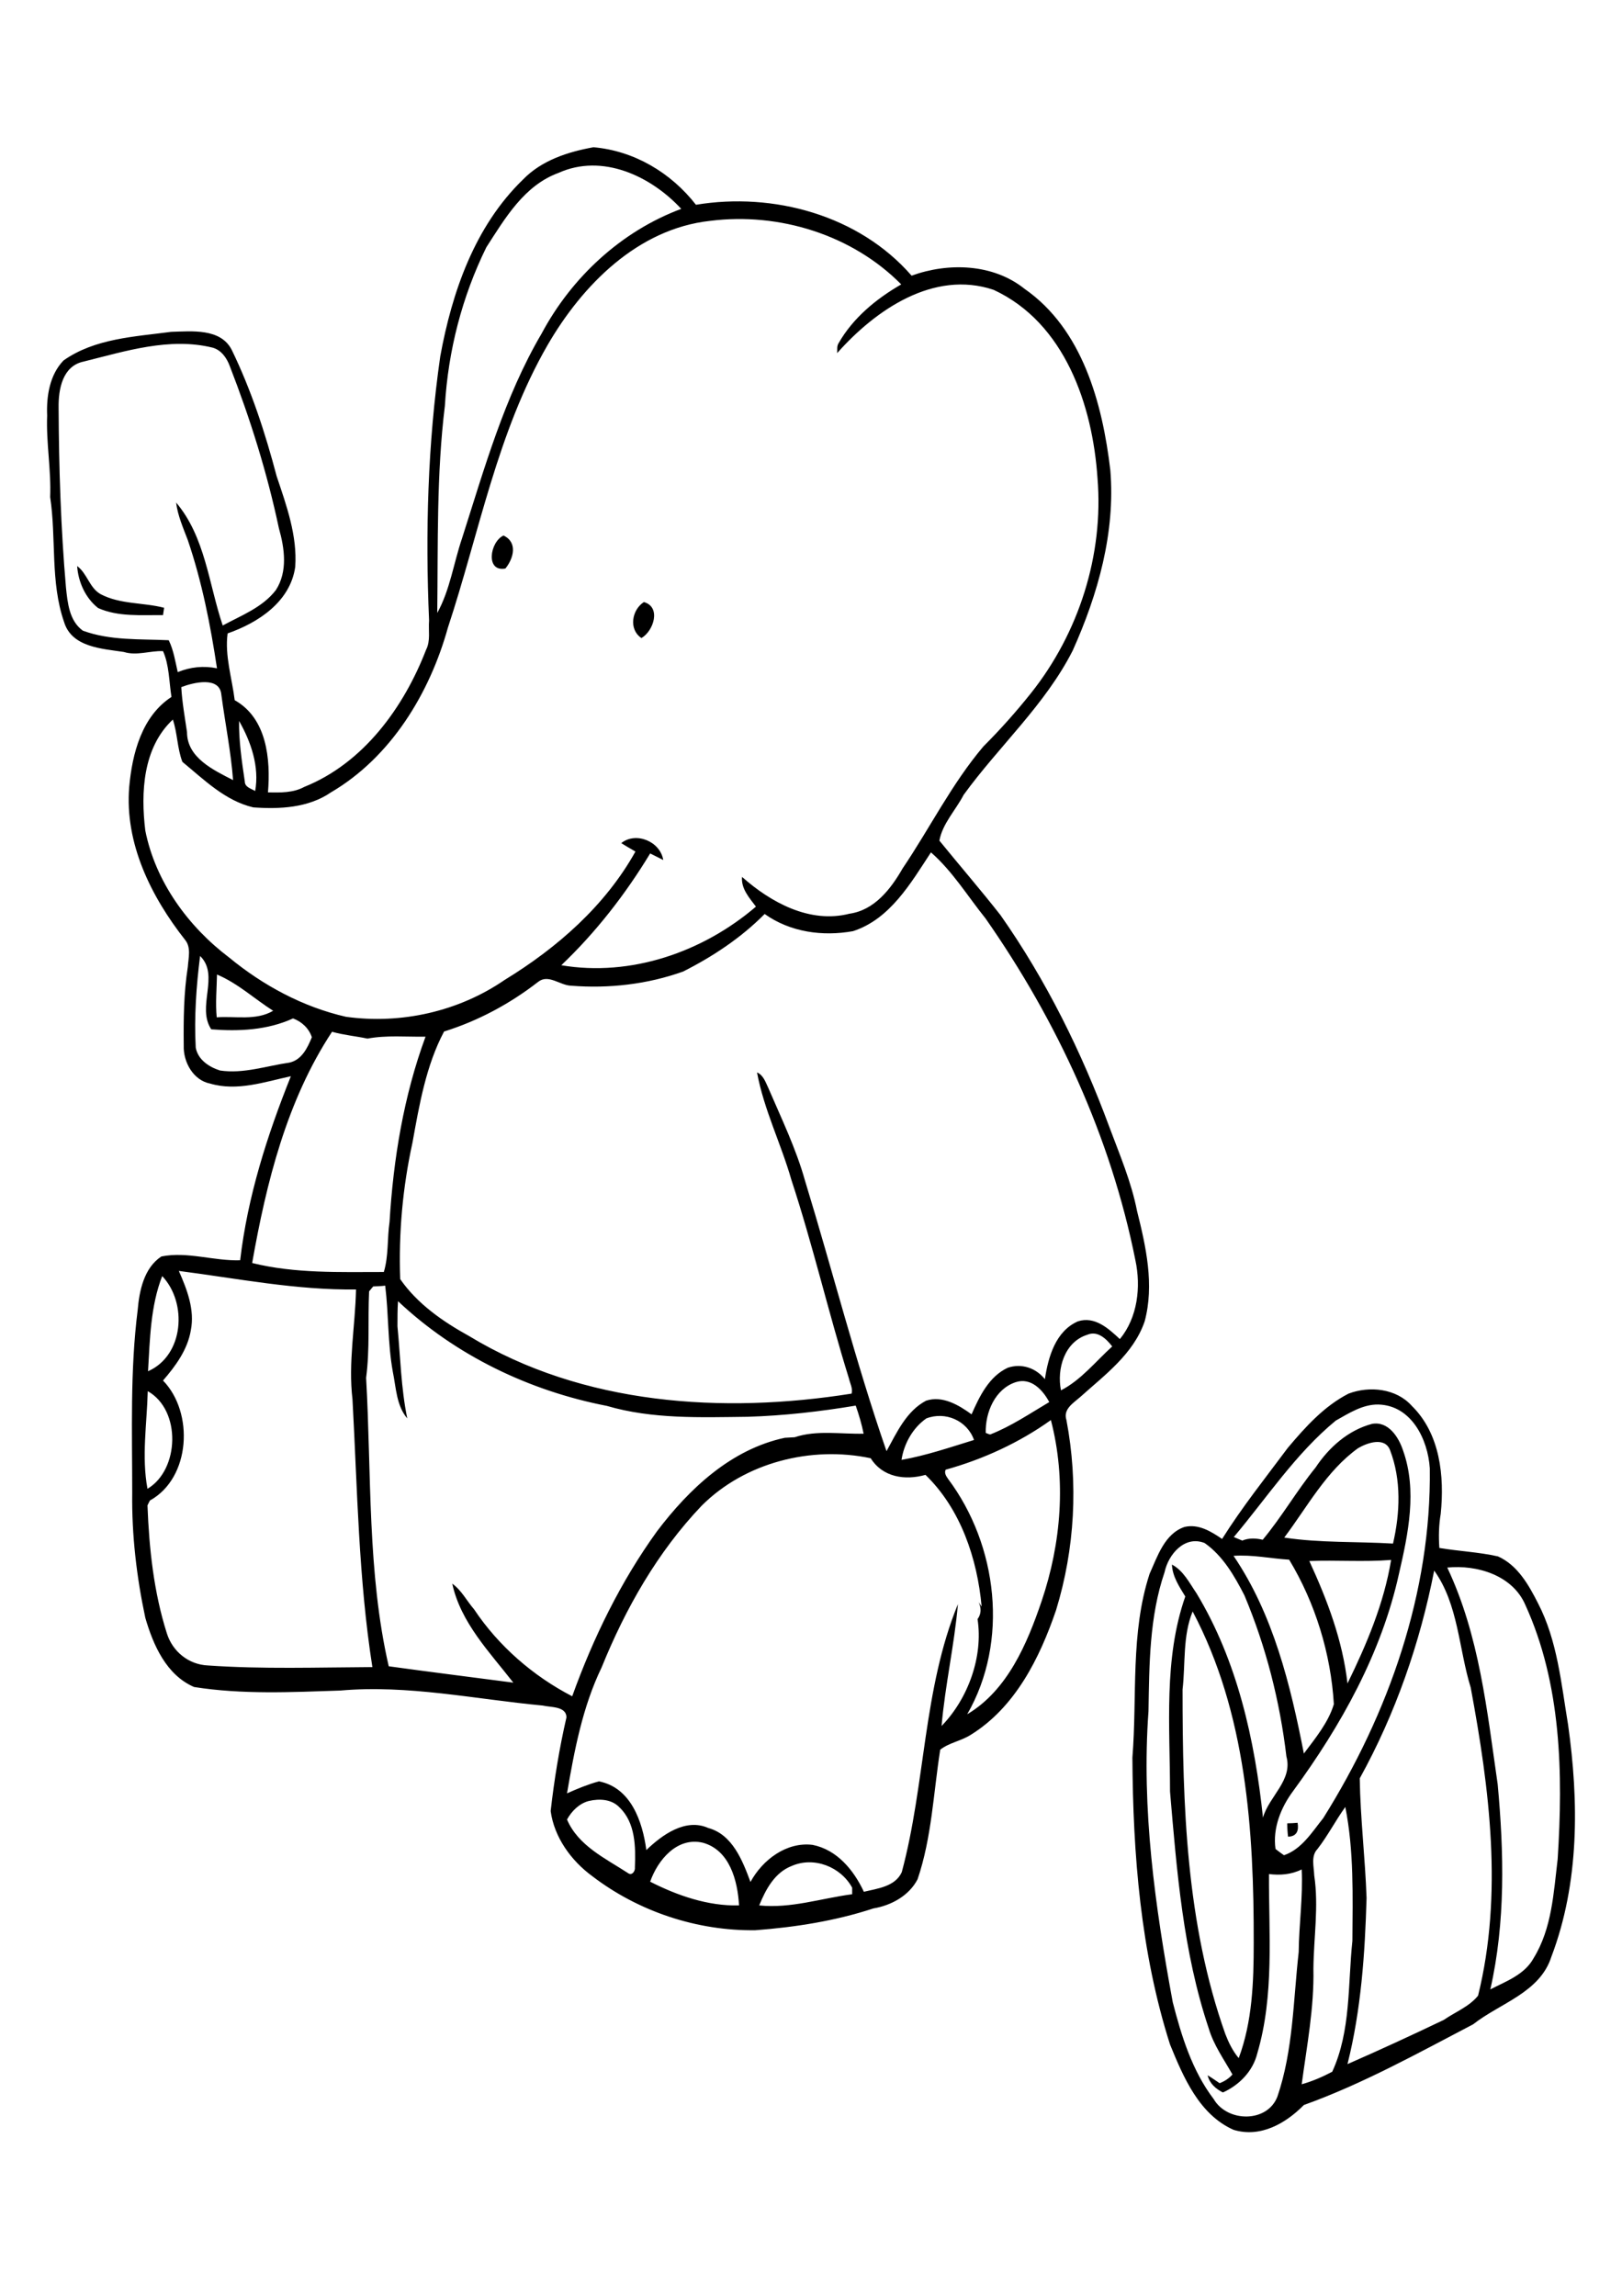 <?xml version="1.0" encoding="utf-8"?>
<!-- Generator: Adobe Illustrator 21.0.2, SVG Export Plug-In . SVG Version: 6.00 Build 0)  -->
<svg version="1.2" baseProfile="tiny" id="Layer_1" xmlns="http://www.w3.org/2000/svg" xmlns:xlink="http://www.w3.org/1999/xlink"
	 x="0px" y="0px" viewBox="0 0 595 842" overflow="scroll" xml:space="preserve">
<g>
	<path d="M472.2,668.7c1,0,2.8-0.1,3.8-0.2c0.5,2.9-0.3,5-3.5,5.1C472.3,672,472.2,670.3,472.2,668.7 M493.5,662.7
		c-3.6,5-6.4,10.5-10.2,15.4c-2.5,2.6-1.3,6.5-1.2,9.7c1.7,11.4-0.2,22.8-0.3,34.2c0.3,14.3-2.4,28.3-4.3,42.4
		c3.9-1.1,7.6-2.7,11.2-4.6c6.9-15,5.7-32,7.4-48C496.2,695.3,496.7,678.8,493.5,662.7 M433.8,619.6c0,42.4,1.3,85.9,15.7,126.4
		c1.2,3.1,2.7,6.2,4.9,8.8c5-13.4,5.5-27.9,5.5-42.1c0.1-41.3-2.7-84.5-22.4-121.7C433.8,600,434.9,610.1,433.8,619.6 M526.1,576
		c-5.2,26.6-14.2,52.5-27.3,76.2c0.2,14.5,2,29.3,2.5,43.9c-0.6,20.5-2,41-7,60.9c11.9-5.2,23.6-10.6,35.3-16.2
		c4.2-2.9,9.4-4.9,12.6-8.9c9.2-37.2,4.2-75.9-2.7-113C535.1,604.7,535,588.4,526.1,576 M530.9,574.9c11.8,24.9,14.6,52.6,18.5,79.5
		c2.3,25,2.9,50.5-2.7,75.2c5.8-3,12.6-5.4,15.9-11.5c6.7-10.9,7.3-23.9,8.8-36.3c2-31.3,1.4-64.2-11.9-93.3
		C554.8,577.7,541.8,573.8,530.9,574.9 M480.3,572.5c6.6,14.3,12.2,29.1,14,44.9c7-14.3,13.4-29.4,16-45.3
		C500.2,572.9,490.2,572.1,480.3,572.5 M452.5,570.6c14.6,21.5,20.9,47.4,25.8,72.5c4.2-5.6,9-11.4,11-18.1
		c-1.1-18.5-6.8-37.1-16.4-53C466.1,571.6,459.4,570.1,452.5,570.6 M427.2,576.6c-5.6,16.4-5.6,33.9-5.9,51
		c-2.6,35.8,2.4,71.5,8.9,106.7c3.2,12.4,7.1,25.1,15,35.5c5,8.6,19.7,8.8,23.4-0.9c5.8-17,5.8-35.3,7.8-53
		c0.1-10.1,1.6-20.2,1.1-30.3c-3.8,1.9-7.9,2.2-12,1.7c-0.1,21.9,2,44.5-4.3,65.8c-1.6,6.5-6.6,11.6-12.6,14.3
		c-2.6-1.3-4.9-3.3-5.6-6.3c1.5,0.9,2.9,1.9,4.4,2.9c1.8-0.7,3.4-1.7,4.7-3.2c-3.1-5.5-6.9-10.8-8.7-16.9
		c-9.4-28-11.7-57.7-14.2-86.9c0-23.8-2.4-48.6,5.6-71.5c-2.2-3.6-4.7-7.3-4.9-11.7c4.2,2.2,6.4,6.7,9,10.5
		c15,24.8,21.4,53.8,24.4,82.3c2.2-7.8,11-13.7,8.6-22.4c-2.4-20.3-7.5-40.3-15.4-59.1c-3.7-7.2-7.9-14.5-14.6-19.2
		C434.6,563,428.6,570,427.2,576.6 M498.2,531.1c-11.7,8.4-18.6,21.5-27.1,32.8c13.2,2,26.6,1.4,39.9,2.2
		c2.6-11.2,3.1-23.4-1.1-34.3C508,526.9,501.6,529.1,498.2,531.1 M490,521c-14.7,12.1-25.2,28.2-37.4,42.7c1,0.4,2.1,0.9,3.1,1.3
		c2.4-1,5-0.9,7.5-0.3c7-8.4,12.5-18,19.4-26.5c4.9-7.4,12-13.7,20.7-16c6-1.1,9.8,4.9,11.4,9.8c5.2,14.6,1.9,30.4-1.5,45.1
		c-6.4,29.2-21.3,55.8-38.8,79.7c-4.5,6-7.6,13.7-6.5,21.3c1,0.8,2.1,1.6,3.1,2.3c6.5-2.2,10.3-8.5,14.4-13.6
		c24-38.3,39.7-82.8,39.1-128.3c-0.7-10.7-6.8-23.1-18.9-23.4C499.9,515,494.8,518.3,490,521 M494.7,511.1
		c7.7-2.9,17.5-1.9,23.2,4.5c10.4,10.2,12,25.8,10.6,39.6c-0.7,4.1-0.8,8.3-0.5,12.5c7.1,1.2,14.4,1.5,21.5,3.1
		c7.2,3.2,11.3,10.5,14.7,17.2c7.1,13.7,8.5,29.4,11,44.4c4,28.3,4.2,58.1-6.1,85.2c-4.2,13.2-18.8,17-28.7,24.8
		C520.1,753,500,764.2,478.3,772c-6.7,6.8-16,12.1-25.8,9.1c-12.6-5.6-18.4-19.3-23.3-31.3c-10.8-33.9-13.6-69.8-13.8-105.2
		c1.8-22.5-0.8-45.6,6.3-67.4c2.9-6.4,5.5-14.7,12.8-17.2c5.1-1.2,9.7,1.6,13.8,4.4c7.3-11.6,15.9-22.4,24.1-33.4
		C478.8,523.4,485.7,515.7,494.7,511.1 M236.2,220.8c6.4,1.8,3.6,10.6-0.9,13.2C230.5,230.8,231.8,223.6,236.2,220.8 M28.3,207.6
		c3.7,2.7,4.5,8,8.6,10.3c7.2,3.8,15.6,3,23.3,5c-0.1,0.7-0.3,2.1-0.4,2.7c-8-0.1-16.4,0.7-23.8-2.6
		C31.3,219.3,28.7,213.4,28.3,207.6 M185.4,208.5c-7.4,1.4-5.7-9.8-0.7-12.1C190,198.9,188.4,204.8,185.4,208.5 M290.5,684.3
		c-6.3,2.4-9.6,8.6-12,14.5c11.6,1.2,22.7-2.6,34.1-4.1c0-0.6,0-1.8,0-2.4C308.4,684.6,298.6,680.8,290.5,684.3 M238.5,690.1
		c10,5.1,21.3,9,32.6,8.7c-0.5-9-3.4-20.3-13.3-23C248.4,673.6,241.3,682.1,238.5,690.1 M216,660.5c-3.5,0.9-6.3,3.7-8,6.8
		c4.1,9.6,14,14.2,22.3,19.6c1.5,1.2,2.8-0.7,2.6-2.1c0.3-7.5,0.2-16.3-5.6-21.9C224.4,659.8,219.9,659.6,216,660.5 M257.4,552.2
		c-16.2,17-27.9,37.6-36.7,59.3c-7,14.5-10,30.4-12.7,46.2c3.8-1.7,7.7-3.3,11.7-4.4c11.8,2.3,16,14.8,17.4,25.2
		c5.8-5.6,14.4-11.8,22.7-8.1c8.9,2.4,12.6,12,15.5,19.8c4.4-8.1,13.2-14.8,22.8-13.6c9,1.8,15.1,9.3,18.8,17.2
		c5-1.2,11.5-1.9,13.9-7.2c8.7-32.3,7.8-67.1,20.6-98.3c-1.3,14.9-4.7,29.7-6,44.7c9.8-10.1,15.3-25.5,13.2-39.2
		c1.4-1.9,1.4-4.1,0.4-6.2l1.1,1.6c-1.6-17.6-7.7-35.8-20.6-48.3c-7.5,2.1-15.7,0.9-20.1-6.1C297.6,530.2,273.3,536.3,257.4,552.2
		 M346.9,539c-0.6,1.2,0.2,2.4,0.9,3.4c18.2,24.3,22.4,59.6,7,86.3c14.8-8.8,22-25.9,27.3-41.5c7.2-21.3,9.1-44.5,3.4-66.4
		C373.9,529.1,360.6,535.2,346.9,539 M339.8,520.2c-5,3.5-8.2,9.3-9.1,15.2c9.1-1.6,17.8-4.6,26.6-7.3
		C354.8,521,346.8,517.5,339.8,520.2 M54.2,510.2c-0.3,11.9-2.3,24-0.1,35.8C65.8,539.1,66.6,517.2,54.2,510.2 M361.6,525.5
		c0.4,0.2,1.2,0.5,1.6,0.6c7.7-3,14.6-7.7,21.7-11.9c-2.4-4.5-6.7-9.1-12.3-7.3C365,509.4,361.4,518,361.6,525.5 M398.9,489.5
		c-8.4,2.6-11.3,12.5-9.7,20.4c7.4-3.8,12.7-10.6,18.8-16.1C405.9,491.1,402.7,487.9,398.9,489.5 M136.9,471.8
		c-0.4,0.5-1.2,1.4-1.5,1.8c-0.5,10.6,0.3,21.2-1.1,31.7c2,35.2,0.4,71.5,8.3,105.8c15.2,2.1,30.5,4,45.7,6
		c-8.7-11.2-19.3-22-22.4-36.3c3.4,2.4,5.3,6.3,8,9.4c9,13.5,21.7,24.5,36,31.9c7.7-21.4,17.8-42.1,31.1-60.5
		c11.8-15.6,27.2-30.1,46.9-34.3c1.2-0.1,2.4-0.1,3.6-0.2c8.1-2.7,16.9-1.1,25.3-1.3c-0.7-3.5-1.7-6.9-2.9-10.3
		c-13.2,2.2-26.4,3.7-39.7,4.1c-17.3,0.2-34.9,0.9-51.6-4c-28.4-5.5-55.5-18.5-76.6-38.4c-0.2,3-0.2,6.1-0.2,9.2
		c1.1,11.3,1.3,22.7,3.6,33.8c-4-4.7-4.1-11.3-5.3-17.1c-1.9-10.5-1.5-21.1-2.8-31.6C140,471.7,138.5,471.7,136.9,471.8 M54.3,502.9
		c13.2-5.8,14.5-25.1,5.2-34.9C55.2,479,55,491.2,54.3,502.9 M65.6,466.1c3,6.8,5.9,14.2,4.4,21.8c-1.2,7.1-5.6,13.1-10.2,18.4
		C71.2,518,70,542,55,550.3c-0.2,0.4-0.7,1.3-0.9,1.8c0.6,15.8,2.3,31.8,7.1,46.9c2.1,6.7,8,11.5,15.1,11.8
		c20,1.4,40.2,0.7,60.3,0.6c-5.1-32.5-5.5-65.4-7.3-98.2c-1.6-13.5,1-26.8,1.3-40.3C108.8,473.2,87.2,468.9,65.6,466.1 M121.8,378.4
		c-16.6,25.2-24.1,55.3-29.3,84.8c15.7,3.9,32.2,3.3,48.3,3.3c1.8-6,1.2-12.3,2.1-18.4c1.4-23.1,5.2-46.2,13.2-67.9
		c-7.1,0.1-14.3-0.6-21.3,0.7C130.5,380,126.1,379.6,121.8,378.4 M79.6,357.4c-0.1,5.2-0.6,10.5-0.1,15.7c6.9-0.5,14.4,1.3,20.7-2.4
		C93.3,366.3,87.2,360.6,79.6,357.4 M73.4,350.6c-1.4,11.1-2.2,22.4-1.6,33.6c0.8,4.4,4.8,7.1,8.9,8.4c8.6,1.3,17.1-1.7,25.5-2.9
		c4.5-1,6.6-5.4,8.2-9.3c-1.1-3.3-3.7-5.7-6.9-6.9c-9.4,4.3-19.8,4.8-30,4C72,369.3,80.7,357.7,73.4,350.6 M312.9,341.5
		c-11.1,2-23,0.4-32.4-6.3c-8.6,8.7-19,15.6-29.9,21.1c-13.1,4.7-27.3,6.3-41.1,5.2c-4.1-0.1-8.3-4.4-12.1-1.4
		c-10.3,8-22,14.3-34.5,18.2c-6.6,12.4-9.1,26.9-11.6,40.8c-3.6,16.4-5.1,33.2-4.5,50c6.3,9.1,15.7,15.6,25.3,20.9
		c41.7,25.3,93.1,28.6,140.3,21.1c0.5-1.9-0.6-3.8-1-5.6c-7.5-24.1-13.2-48.8-21.1-72.8c-3.8-13.3-10.1-25.8-12.6-39.4
		c2.3,1,3.1,3.5,4.1,5.6c4.8,11.2,10.2,22.3,13.5,34.1c10.1,33,18.6,66.6,29.9,99.2c3.8-6.9,7.3-14.7,14.5-18.5c6-2,12,1.6,16.7,5
		c2.9-6.6,6.4-13.9,13.3-17.1c5.1-1.7,10.3,0.1,13.6,4.2c1.2-8.1,3.9-17.6,12.1-21.2c6.2-2,11.2,2.6,15.4,6.5
		c6.5-7.9,7.8-19.1,5.7-28.9c-9-45.1-28.7-87.8-55-125.4c-6.6-8.2-12.1-17.3-20-24.2C334.1,323.9,326.5,337.1,312.9,341.5
		 M87.7,264.4c-0.1,7.4,1,14.8,2.1,22.2c0,2.1,2.3,2.6,3.8,3.5C95.2,281.2,92.1,272.1,87.7,264.4 M66.5,252c0.3,5.5,1.3,11,2.1,16.5
		c0,9.4,9.7,13.9,16.9,17.6c-0.8-10.5-2.9-20.8-4.3-31.3C80.6,247.9,70.9,250.3,66.5,252 M30.7,132.6c-7.8,1.6-9.3,10.2-9.2,16.9
		c0.1,22,0.8,44.1,2.7,66c0.6,5.6,1.2,12.2,6.2,15.8c10.1,3.7,21,3,31.5,3.5c1.8,3.7,2.4,7.8,3.3,11.7c4.6-1.9,9.5-2.4,14.4-1.4
		c-2.4-15.9-5.5-31.7-10.7-47c-1.7-4.5-3.7-9-4.3-13.8c10.7,12.6,12,30,17.1,45.1c6.8-3.7,14.6-6.6,19.5-13
		c4.4-6.8,3.2-15.3,1.1-22.7c-4.3-20.3-10.5-40.1-18-59.4c-1.1-3-3.1-5.9-6.3-6.8C62.2,123.6,46,128.8,30.7,132.6 M200.9,126.5
		c-18.5,32-25.1,68.9-36.6,103.7c-6.7,24.1-20.9,47.5-42.9,60.4c-8.3,5.7-18.8,6.2-28.5,5.5c-10.3-2.4-18.1-10.2-26-16.7
		c-1.9-5-1.8-10.5-3.5-15.5c-11,10.3-11.8,26.7-10.1,40.7c3.7,18.7,15.7,35.2,30.8,46.6c12.4,10.2,27,18.1,42.8,21.7
		c20.2,2.8,41.3-1.9,58.2-13.5c19.3-11.8,36.9-27.2,48-47.1c-1.7-1-3.5-2-5.2-3.1c5.4-4.3,14.3-0.6,15.4,6.2
		c-1.6-0.8-3.2-1.6-4.8-2.4c-9.1,15-19.9,28.9-32.6,41c25.5,4.3,51.9-4.8,71.4-21.5c-2.4-3.2-5.5-6.6-5.1-10.9
		c10.6,9.4,24.9,17.2,39.4,13.5c9.2-1.3,15.2-9.1,19.5-16.6c10-14.8,18-31,29.6-44.7c6.2-6.2,12-12.7,17.5-19.6
		c17.5-22,26.7-50.6,24.4-78.8c-1.8-26.8-12-57-38.1-69.1c-22-7.4-43.4,7.4-57.4,23.2c0.1-1.2-0.2-2.5,0.5-3.6
		c5.3-9.3,13.8-16.3,23-21.6c-18-18.2-44.8-26.5-70.1-23.3C233.9,83.9,213.6,104.6,200.9,126.5 M204.9,63.4
		C192.3,68,185.3,80,178.4,90.7c-8.9,18.1-14,37.9-15.2,58.1c-3.1,25.2-2.5,50.6-2.8,76c4.7-8.5,6-18.3,9.1-27.4
		c8.2-25.6,15.5-51.8,29.2-75.1c11-20.6,29.2-37.5,51.2-45.7C238.7,64.5,220.9,56.2,204.9,63.4 M191.9,65.8
		c6.8-7,16.4-10.1,25.8-11.8c14.9,1.3,28.4,9.3,37.6,21.1c28.4-4.7,59.8,3.8,79.1,26c13.5-4.9,29.9-4.4,41.4,4.8
		c21.3,14.8,28.6,42,31.5,66.5c1.9,22.8-4.5,45.5-13.8,66.2c-10.1,19.9-27,35-40,52.9c-2.9,5.6-7.8,10.6-8.9,16.8
		c7.4,9.1,15.1,18,22.4,27.3c16.8,23.9,29.8,50.3,39.9,77.6c3.8,10.2,8.1,20.2,10.2,30.9c3.3,13.2,6.4,27.1,2.8,40.5
		c-4.1,12-14.7,19.7-23.7,27.8c-2.5,2.2-6.3,4.4-5,8.4c4.4,23.1,3.1,47.2-3.8,69.7c-6,17.6-15,35.7-31.4,45.8
		c-3.5,2.2-8,2.9-11.1,5.4c-2.5,15.9-3.1,32.2-8.3,47.5c-3.1,6-9.6,9.6-16.2,10.7c-14,4.6-28.7,6.9-43.3,8
		c-21.3,0.3-42.8-6.8-59.8-19.8c-7.8-5.7-14-14.3-15.3-23.9c1.3-11.5,3.2-23.1,5.8-34.4c-0.1-4.1-5.8-3.6-8.7-4.3
		c-24.7-2.3-49.4-7.7-74.3-5.5c-17.9,0.6-35.9,1.5-53.6-1.3c-10.2-4.4-15-15.4-17.9-25.4c-3.2-15-5-30.4-4.8-45.8
		c0-22.4-0.8-44.8,2-67c0.6-7.1,2.3-15.5,8.7-19.7c9.6-1.9,19.2,1.7,28.9,1.4c2.7-23.3,9.9-45.8,18.6-67.5
		c-9.7,2.1-19.7,5.6-29.6,2.7c-6.2-1.2-9.9-7.9-9.7-13.9c-0.1-9.7,0-19.4,1.5-28.9c0.2-3.2,1.3-7.1-1-9.9
		c-12.5-15.9-22.2-35.4-20.5-56.1c1.1-12.2,4.6-25.9,15.5-33c-0.9-5.6-0.8-11.7-3.1-16.8c-4.8-0.2-9.6,1.8-14.4,0.3
		c-8-1.2-19.1-1.7-21.9-11c-5.1-14.7-2.8-30.6-5.1-45.8c0.4-10-1.5-19.9-1.1-29.9c-0.3-7.1,0.9-14.9,6-20.2
		c11.5-8.1,26-8.7,39.5-10.5c7.5-0.2,18.1-1.4,22.2,6.6c7.2,14.8,12.3,30.5,16.5,46.4c3.6,10.7,7.6,21.8,6.8,33.2
		c-1.8,12.8-13.6,20.5-24.8,24.4c-1.1,8.1,1.6,16.4,2.6,24.5c11.8,6.6,13.2,21.6,12.2,33.8c4.5,0.1,9.3,0.2,13.3-2
		c21.7-8.7,36.5-29.1,44.7-50.3c1.7-3.3,0.8-7.1,1.1-10.7c-1.4-32.3-0.5-64.9,4.1-96.9C165.8,107.2,174.1,83,191.9,65.8"/>
</g>
</svg>
